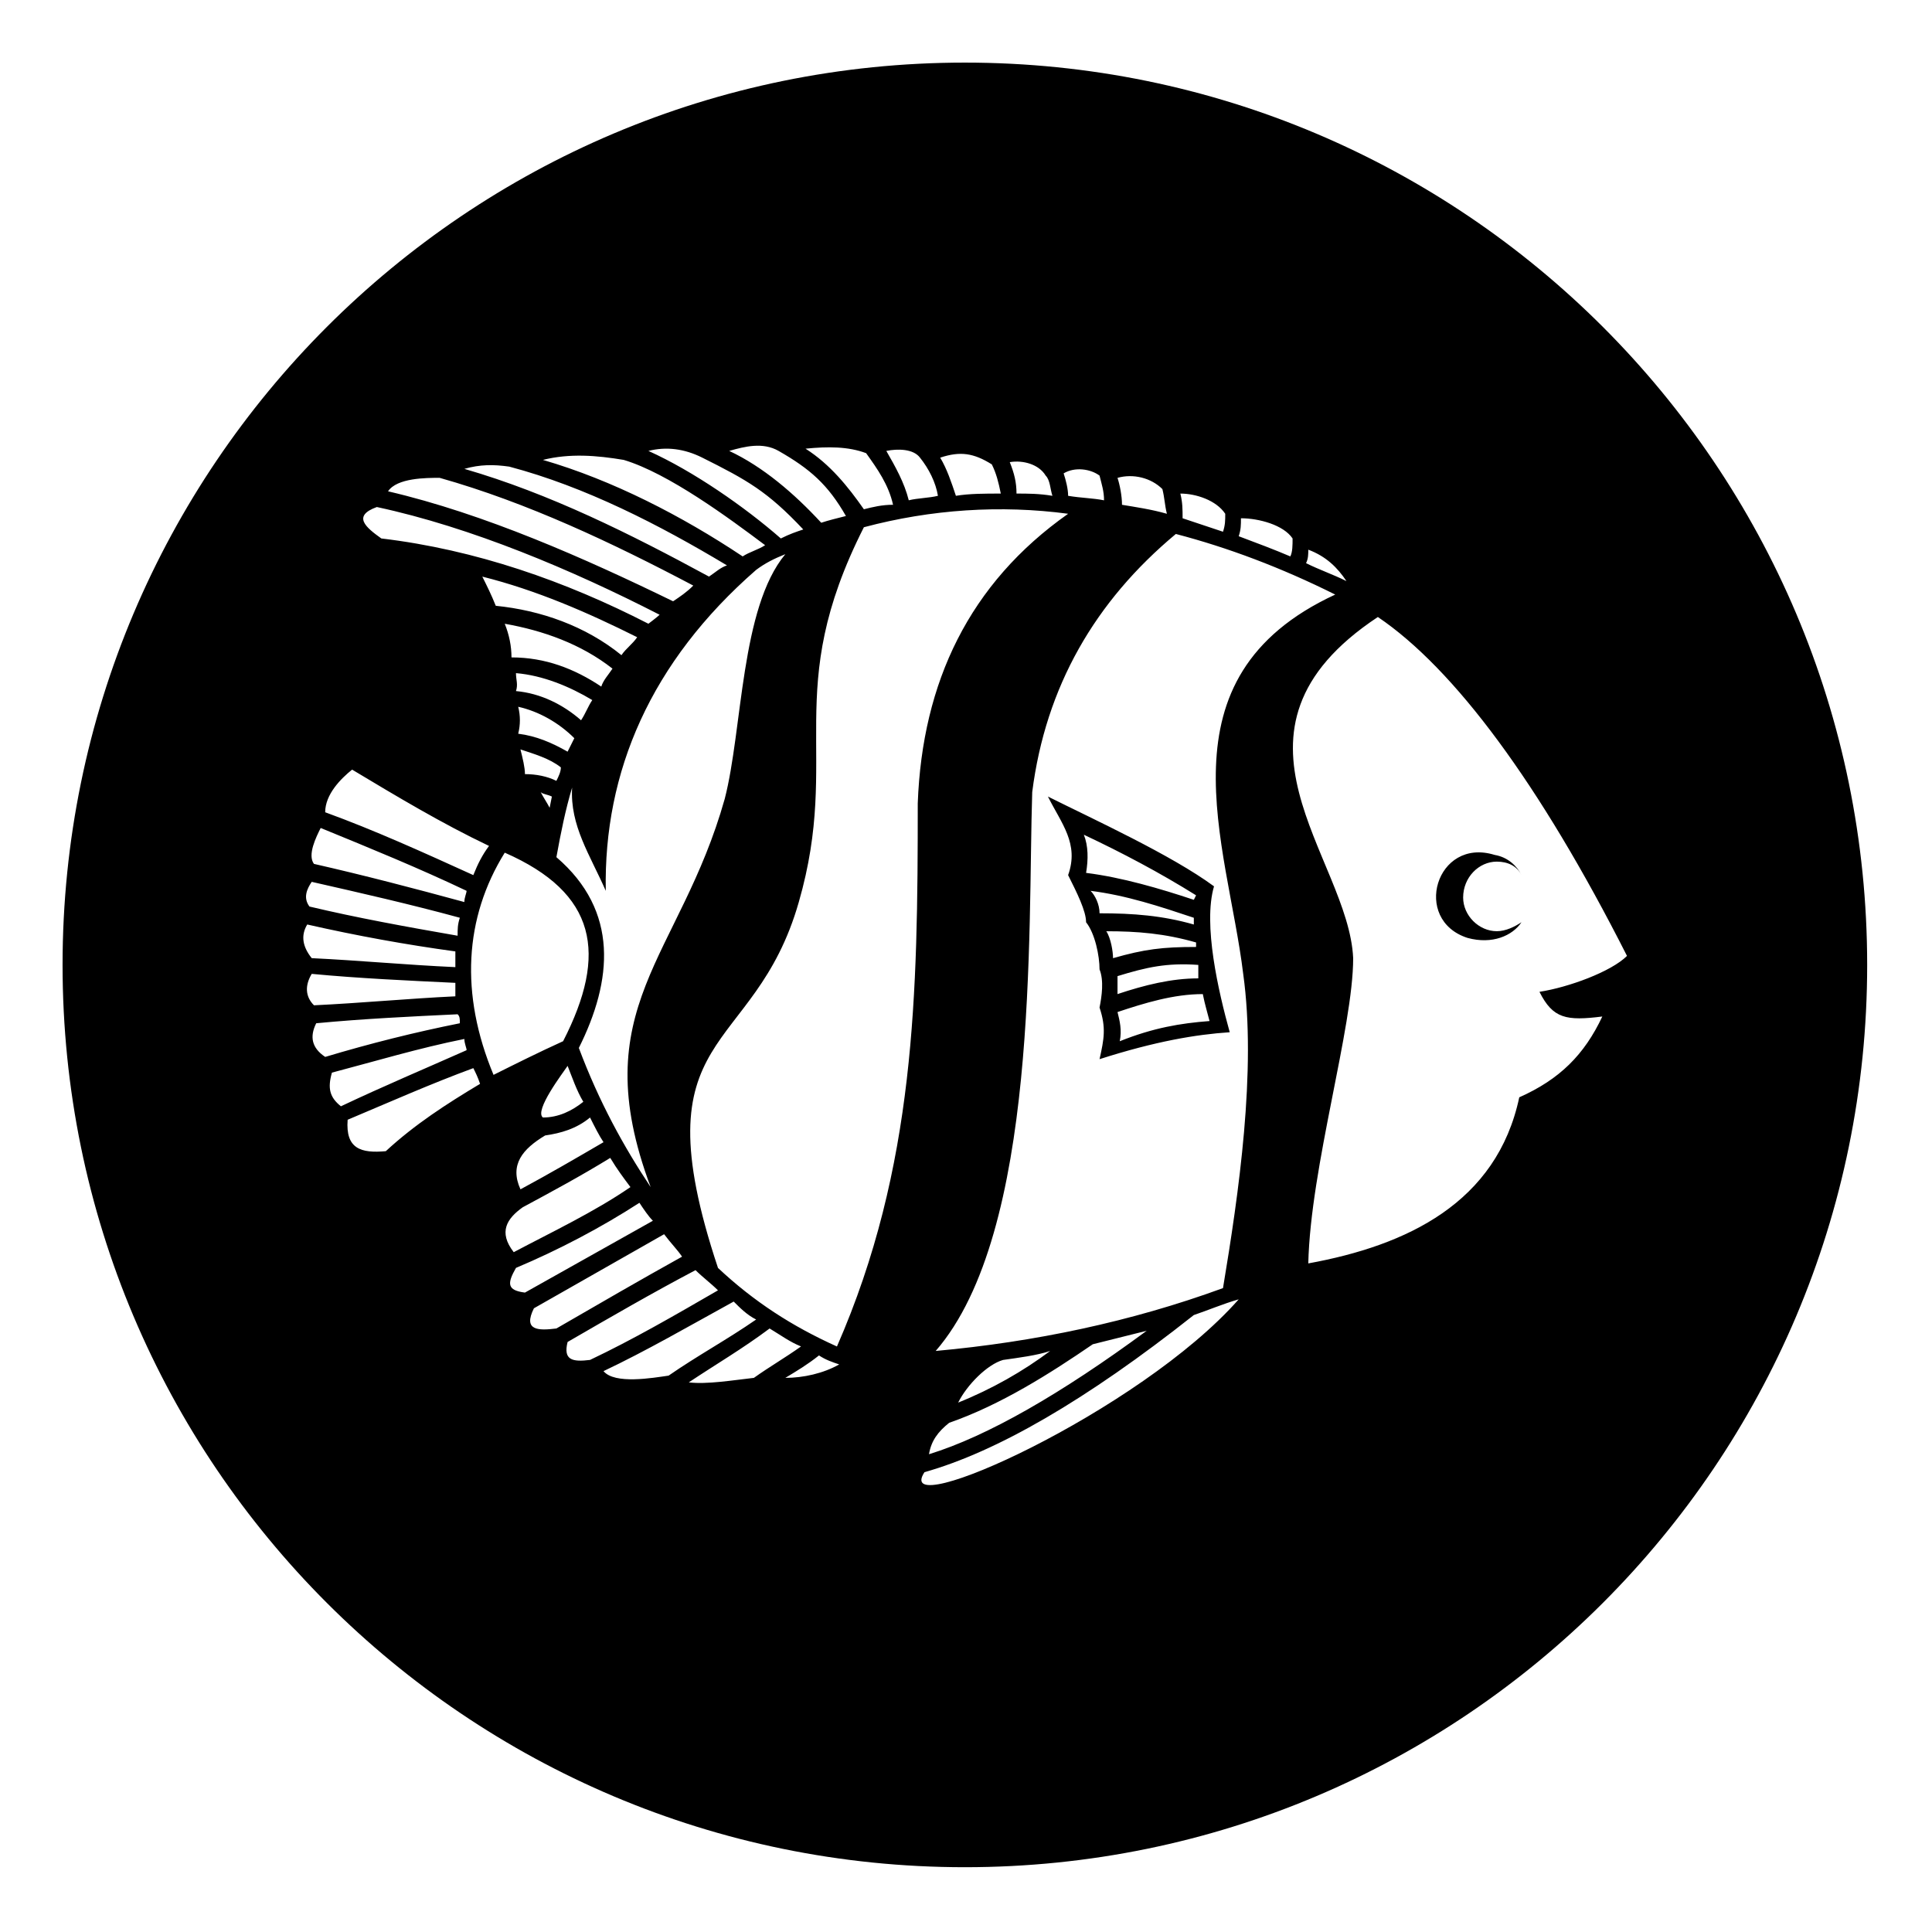 <?xml version="1.0" encoding="UTF-8"?>
<!-- Uploaded to: ICON Repo, www.svgrepo.com, Generator: ICON Repo Mixer Tools -->
<svg fill="#000000" width="800px" height="800px" version="1.1" viewBox="144 144 512 512" xmlns="http://www.w3.org/2000/svg">
 <path d="m399.7 160.59c132.05 0 239.12 107.07 239.12 239.12s-107.07 239.12-239.12 239.12-239.12-107.07-239.12-239.12 107.07-239.12 239.12-239.12zm-33.309 344.99c-1.785-0.594-3.57-1.191-5.352-2.379-2.973 2.379-5.949 4.164-8.922 5.949 4.758 0 10.113-1.191 14.277-3.57zm185.58-98.738c7.734-1.191 19.035-5.352 23.199-9.516-23.199-45.801-45.801-76.137-66.023-89.816-45.801 30.336-7.734 63.645-6.543 90.41 0 18.438-11.301 55.316-11.895 80.895 26.172-4.758 49.965-16.059 55.914-44.016 10.707-4.758 17.25-11.301 22.008-21.414-9.516 1.191-13.086 0.594-16.656-6.543zm-11.895-36.285c3.57 0.594 5.949 2.973 7.137 5.352-1.191-2.379-3.57-3.57-6.543-3.57-4.758 0-8.922 4.164-8.922 9.516 0 4.758 4.164 8.922 8.922 8.922 2.379 0 4.758-1.191 6.543-2.379-2.379 3.57-7.734 5.949-14.277 4.164-14.871-4.758-8.328-26.766 7.137-22.008zm-262.31-0.594c-10.707 17.25-11.895 37.473-2.973 58.887 5.949-2.973 11.895-5.949 18.438-8.922 11.895-23.199 8.922-39.258-15.465-49.965zm-6.543 61.266c-0.594-1.785-1.191-2.973-1.785-4.164-11.301 4.164-22.008 8.922-33.309 13.68-0.594 7.734 3.57 8.922 10.113 8.328 7.734-7.137 16.059-12.492 24.98-17.844zm-3.57-8.922c0-0.594-0.594-1.785-0.594-2.973-11.895 2.379-23.793 5.949-35.094 8.922-1.191 4.164-0.594 6.543 2.379 8.922 11.301-5.352 22.602-10.113 33.309-14.871zm-1.785-7.137c0-1.191 0-1.785-0.594-2.379-12.492 0.594-24.98 1.191-37.473 2.379-1.785 3.57-1.191 6.543 2.379 8.922 11.895-3.57 23.793-6.543 35.688-8.922zm-1.191-7.137v-3.57c-12.492-0.594-25.578-1.191-38.066-2.379-1.785 2.973-1.785 5.949 0.594 8.328 12.492-0.594 24.98-1.785 37.473-2.379zm0-7.734v-4.164c-13.086-1.785-26.172-4.164-39.258-7.137-1.785 2.973-1.191 5.949 1.191 8.922 12.492 0.594 24.98 1.785 38.066 2.379zm0.594-8.328c0-1.785 0-2.973 0.594-4.758-13.086-3.57-26.172-6.543-39.258-9.516-1.191 1.785-2.379 4.164-0.594 6.543 12.492 2.973 25.578 5.352 39.258 7.734zm1.785-8.922c0-1.191 0.594-2.379 0.594-2.973-12.492-5.949-25.578-11.301-38.664-16.656-1.191 2.379-3.57 7.137-1.785 9.516 13.086 2.973 26.766 6.543 39.852 10.113zm2.379-7.137c1.191-2.973 2.379-5.352 4.164-7.734-12.492-5.949-24.387-13.086-36.285-20.223-2.973 2.379-7.137 6.543-7.137 11.301 13.086 4.758 26.172 10.707 39.258 16.656zm186.18-90.41c-21.414 17.844-34.5 40.449-38.066 68.402-1.191 36.879 1.785 116.59-25.578 148.11 26.172-2.379 51.75-7.734 76.137-16.656 4.164-24.98 8.922-57.695 5.352-83.273-4.164-34.5-23.199-78.516 24.387-100.52-14.277-7.137-28.551-12.492-42.23-16.059zm14.277 132.05c-8.922 0.594-19.629 2.379-34.5 7.137 1.191-5.352 1.785-8.328 0-13.68 0.594-2.973 1.191-7.137 0-10.113 0-3.57-1.191-9.516-3.57-12.492 0-2.973-2.379-7.734-4.758-12.492 2.973-8.328-1.785-13.68-5.352-20.82 11.895 5.949 32.715 15.465 44.016 23.793-2.973 10.113 1.191 27.957 4.164 38.664zm-5.352-2.973c-0.594-2.379-1.191-4.164-1.785-7.137-7.734 0-15.465 2.379-22.602 4.758 0.594 2.379 1.191 4.758 0.594 7.734 8.922-3.57 16.059-4.758 23.793-5.352zm-2.973-11.301v-3.57c-8.328-0.594-13.68 0.594-21.414 2.973v4.758c7.137-2.379 14.277-4.164 21.414-4.164zm-0.594-8.328v-1.191c-8.328-2.379-15.465-2.973-23.793-2.973 1.191 1.785 1.785 5.352 1.785 7.137 8.328-2.379 13.086-2.973 22.008-2.973zm-0.594-5.949v-1.785c-8.922-2.973-17.844-5.949-27.363-7.137 1.191 1.191 2.379 3.57 2.379 5.949 8.922 0 16.656 0.594 24.98 2.973zm0-6.543 0.594-1.191c-9.516-5.949-19.629-11.301-29.742-16.059 1.191 2.973 1.191 6.543 0.594 10.113 9.516 1.191 19.629 4.164 28.551 7.137zm-115.99-87.438c-27.957 24.387-40.449 53.535-39.852 85.059-4.164-9.516-9.516-17.25-8.922-27.363-1.785 5.949-2.973 11.895-4.164 18.438 16.656 14.277 14.871 32.715 5.949 50.559 5.352 14.277 11.895 26.172 19.035 36.879-17.844-47.586 7.734-60.672 19.629-102.9 4.758-18.438 4.164-50.559 16.059-64.836-2.973 1.191-5.352 2.379-7.734 4.164zm28.551-11.301c-22.008 43.422-5.949 60.078-17.25 99.336-11.895 41.637-42.828 32.715-21.414 96.957 9.516 8.922 19.629 15.465 31.523 20.82 20.82-47.586 21.414-93.387 21.414-143.95 1.191-32.121 13.68-58.293 39.852-76.73-17.844-2.379-36.285-1.191-54.129 3.57zm24.98 231.98c8.922-3.57 17.25-8.328 24.387-13.68-3.57 1.191-8.328 1.785-12.492 2.379-4.164 1.191-9.516 6.543-11.895 11.301zm35.688-15.465c-11.301 7.734-24.387 16.059-38.066 20.82-2.973 2.379-4.758 4.758-5.352 8.328 15.465-4.758 35.094-16.059 57.695-32.715-4.758 1.191-9.516 2.379-14.277 3.57zm26.766-7.734c-28.551 22.602-52.344 36.285-71.379 41.637-8.922 13.68 57.102-16.059 83.273-45.801-4.164 1.191-8.328 2.973-11.895 4.164zm30.336-202.83c0 1.191 0 2.379-0.594 3.57 3.57 1.785 7.137 2.973 10.707 4.758-2.379-3.57-5.352-6.543-10.113-8.328zm-4.758 1.785c0.594-1.191 0.594-2.973 0.594-4.758-2.379-3.57-8.922-5.352-13.68-5.352 0 1.785 0 2.973-0.594 4.758 4.758 1.785 9.516 3.57 13.68 5.352zm-17.844-6.543c0.594-1.785 0.594-2.973 0.594-4.758-2.379-3.57-7.734-5.352-11.895-5.352 0.594 2.379 0.594 4.164 0.594 6.543 3.57 1.191 7.137 2.379 10.707 3.57zm-14.871-4.758c-0.594-2.379-0.594-4.164-1.191-6.543-2.973-2.973-7.734-4.164-11.895-2.973 0.594 1.785 1.191 4.758 1.191 7.137 3.57 0.594 7.734 1.191 11.895 2.379zm-16.656-3.57c0-2.379-0.594-4.164-1.191-6.543-2.379-1.785-6.543-2.379-9.516-0.594 0.594 1.785 1.191 4.164 1.191 5.949 3.57 0.594 6.543 0.594 9.516 1.191zm-13.68-1.191c-0.594-1.785-0.594-4.164-1.785-5.352-1.785-2.973-5.949-4.164-9.516-3.57 1.191 2.973 1.785 5.352 1.785 8.328 2.973 0 5.949 0 9.516 0.594zm-13.68-0.594c-0.594-2.973-1.191-5.352-2.379-7.734-4.758-2.973-8.328-3.57-13.68-1.785 1.785 2.973 2.973 6.543 4.164 10.113 3.57-0.594 7.734-0.594 11.895-0.594zm-16.656 0.594c-0.594-3.57-2.379-7.137-4.758-10.113-1.785-2.379-5.949-2.379-8.922-1.785 2.379 4.164 4.758 8.328 5.949 13.086 2.379-0.594 5.352-0.594 7.734-1.191zm-11.895 2.379c-1.191-5.352-4.164-9.516-7.137-13.68-4.758-1.785-10.113-1.785-16.059-1.191 6.543 4.164 11.301 10.113 15.465 16.059 2.379-0.594 4.758-1.191 7.734-1.191zm-12.492 2.973c-4.758-8.328-9.516-12.492-17.844-17.25-4.164-2.379-8.922-1.191-13.086 0 8.922 4.164 17.25 11.301 24.387 19.035 1.785-0.594 4.164-1.191 6.543-1.785zm-11.301 3.57c-9.516-10.113-14.871-13.086-26.766-19.035-4.758-2.379-9.516-2.973-14.277-1.785 11.895 5.352 25.578 14.871 35.094 23.199 2.379-1.191 4.164-1.785 5.949-2.379zm-10.113 4.164c-9.516-7.137-25.578-19.035-37.473-22.602-7.137-1.191-14.277-1.785-21.414 0 18.438 5.352 36.879 14.871 52.938 25.578 1.785-1.191 4.164-1.785 5.949-2.973zm-10.113 5.352c-17.844-10.707-37.473-20.82-57.695-26.172-4.164-0.594-7.734-0.594-11.895 0.594 22.602 6.543 44.016 17.25 64.836 28.551 1.785-1.191 2.973-2.379 4.758-2.973zm-8.922 5.352c-21.414-11.301-44.016-22.008-67.215-28.551-3.57 0-11.301 0-13.68 3.57 25.578 5.949 52.344 17.844 75.543 29.145 1.785-1.191 3.57-2.379 5.352-4.164zm-8.922 7.734c-23.199-11.895-49.965-23.199-74.945-28.551-6.543 2.379-2.973 5.352 1.191 8.328 24.98 2.973 48.773 11.301 70.781 22.602 0 0 2.379-1.785 2.973-2.379zm-41.043 2.379c1.191 2.973 1.785 5.949 1.785 8.922 8.922 0 16.656 2.973 23.793 7.734 0.594-1.785 1.785-2.973 2.973-4.758-8.328-6.543-18.438-10.113-28.551-11.895zm2.973 13.086c0 1.785 0.594 2.973 0 4.758 6.543 0.594 12.492 3.57 17.25 7.734 1.191-1.785 1.785-3.57 2.973-5.352-5.949-3.57-13.086-6.543-20.223-7.137zm0.594 8.922c0.594 2.379 0.594 4.758 0 7.137 4.758 0.594 8.922 2.379 13.086 4.758 0.594-1.191 1.191-2.379 1.785-3.57-4.164-4.164-9.516-7.137-14.871-8.328zm0.594 11.301c0.594 2.379 1.191 4.758 1.191 6.543 2.973 0 5.949 0.594 8.328 1.785 0.594-1.191 1.191-2.379 1.191-3.57-2.973-2.379-7.137-3.57-10.707-4.758zm8.328 12.492c-1.191-0.594-2.379-0.594-2.973-1.191 0.594 1.191 1.785 2.973 2.379 4.164zm-18.438-58.293c1.191 2.379 2.379 4.758 3.57 7.734 11.895 1.191 23.793 5.352 33.309 13.086 1.191-1.785 2.973-2.973 4.164-4.758-13.086-6.543-26.766-12.492-41.043-16.059zm49.371 211.75c7.734-5.352 15.465-9.516 23.199-14.871-2.379-1.191-4.164-2.973-5.949-4.758-11.895 6.543-23.199 13.086-34.5 18.438 2.973 3.57 13.086 1.785 17.25 1.191zm26.766-12.492c-7.137 5.352-14.277 9.516-21.414 14.277 4.758 0.594 11.895-0.594 17.25-1.191 4.164-2.973 8.328-5.352 12.492-8.328-2.973-1.191-5.352-2.973-8.328-4.758zm-47.586 8.328c11.301-5.352 22.602-11.895 33.906-18.438-1.785-1.785-4.164-3.57-5.949-5.352-11.301 5.949-22.602 12.492-33.906 19.035-1.191 4.758 1.191 5.352 5.949 4.758zm-8.922-8.328c11.301-6.543 22.602-13.086 33.309-19.035-1.191-1.785-2.973-3.57-4.758-5.949l-34.5 19.629c-2.973 5.949 1.191 5.949 5.949 5.352zm-8.328-9.516 33.906-19.035c-1.191-1.191-2.379-2.973-3.57-4.758-10.113 6.543-21.414 12.492-32.715 17.25-2.379 4.164-2.379 5.949 2.379 6.543zm-2.973-10.707c10.113-5.352 21.414-10.707 30.93-17.25-1.785-2.379-3.57-4.758-5.352-7.734-7.734 4.758-15.465 8.922-23.199 13.086-4.164 2.973-6.543 6.543-2.379 11.895zm1.785-16.656c7.734-4.164 14.871-8.328 22.008-12.492-1.191-1.785-2.379-4.164-3.57-6.543-3.57 2.973-7.734 4.164-11.895 4.758-5.949 3.57-9.516 7.734-6.543 14.277zm5.949-19.035c4.164 0 7.734-1.785 10.707-4.164-1.785-2.973-2.973-6.543-4.164-9.516-1.191 1.785-8.922 11.895-6.543 13.68z" fill-rule="evenodd"/>
</svg>